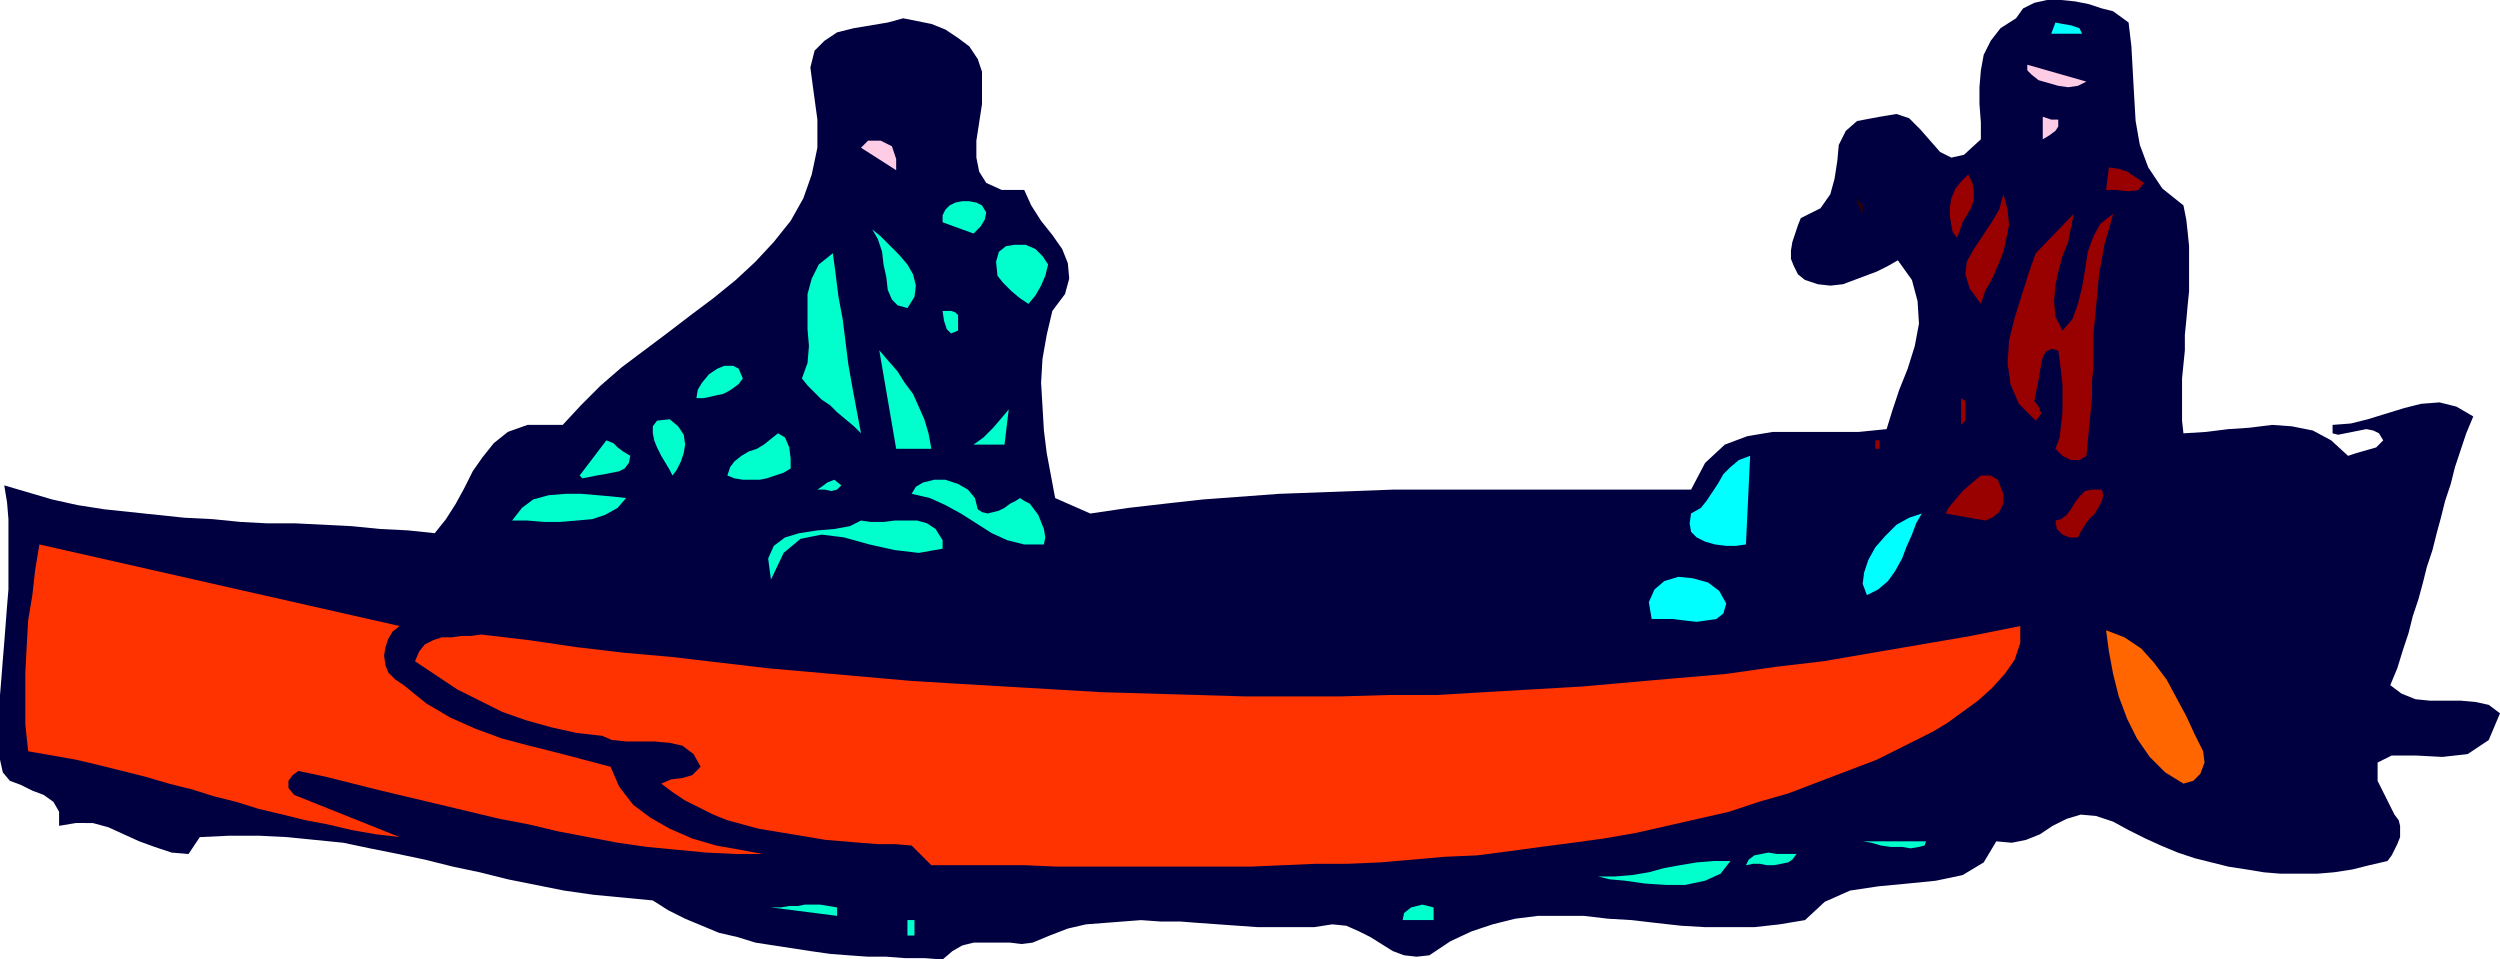 <svg xmlns="http://www.w3.org/2000/svg" fill-rule="evenodd" height="65.472" preserveAspectRatio="none" stroke-linecap="round" viewBox="0 0 1777 682" width="1.777in"><style>.pen1{stroke:none}.brush2{fill:#0ff}.brush4{fill:#900}.brush5{fill:#0fc}.brush7{fill:#f30}</style><path class="pen1" style="fill:#000040" d="m1513 16 2 17 1 18 1 18 1 17 3 17 6 16 10 15 15 12 2 10 1 9 1 10v32l-1 10-1 11-1 10v11l-1 10-1 10v30l1 9 16-1 16-2 15-1 16-2 14 1 15 3 13 7 12 11 6-2 7-2 7-2 5-5-3-5-4-2-5-1-5 1-5 1-5 1-5 1-4-1v-6l13-1 12-3 13-4 13-4 12-3 13-1 12 3 12 7-5 12-4 12-4 12-3 12-4 12-3 12-3 11-3 12-4 12-3 12-3 11-4 12-3 12-4 12-4 13-5 12 8 6 10 4 10 1h22l11 1 9 2 8 6-8 19-15 10-18 2-19-1h-17l-10 5v13l12 24 3 4 1 4v8l-2 5-2 4-2 4-3 4-13 3-12 3-13 2-12 1h-26l-12-1-12-2-13-2-12-3-12-3-12-4-12-5-11-5-12-6-11-6-12-4-11-1-10 3-10 5-9 6-10 4-10 2-11-1-9 15-15 9-19 4-20 2-21 2-20 3-18 8-14 13-18 3-18 2h-35l-17-1-18-2-17-2-17-1-17-2h-33l-16 2-16 4-15 5-15 7-15 10-9 1-9-1-8-3-8-5-8-5-8-4-9-4-10-1-13 2h-40l-14-1-14-1-14-1-13-1h-14l-14-1-13 1-13 1-13 1-13 3-13 5-12 5-8 1-8-1h-26l-8 2-7 4-7 6-13-1h-14l-13-1h-13l-14-1-13-1-14-2-13-2-13-2-13-2-13-4-13-3-12-5-12-5-12-6-11-7-21-2-21-2-21-3-20-4-20-4-20-5-19-4-20-5-19-4-20-4-19-4-20-2-20-2-20-1h-21l-21 1-8 12-12-1-12-4-11-4-11-5-11-5-11-3H54l-12 2v-10l-4-7-7-5-8-3-8-4-8-3-5-6-2-9-1-11v-23l1-12 1-12 1-13 1-12 1-13 1-13 1-12v-50l-1-12-2-12 17 5 17 5 18 4 19 3 19 2 19 2 19 2 20 1 20 2 19 1h20l20 1 20 1 20 2 20 1 19 2 8-10 7-11 6-11 6-12 7-10 8-10 10-8 14-5h25l13-14 14-14 15-13 16-12 16-12 17-13 16-12 16-13 14-13 13-14 12-15 9-16 6-17 4-19V85l-3-22-2-15 3-12 7-7 9-6 12-3 12-2 12-2 11-3 10 2 10 2 10 4 9 6 8 6 6 9 3 9v23l-2 13-2 13v12l2 10 5 8 11 5h16l5 11 7 11 8 10 7 10 4 10 1 11-3 11-9 12-4 17-3 17-1 17 1 17 1 17 2 16 3 16 3 16 25 11 27-4 26-3 27-3 27-2 27-2 27-1 27-1 27-1h212l10-19 14-13 16-6 18-3h61l20-2 4-13 5-15 6-15 5-16 3-16-1-16-4-15-10-14-7 4-8 4-8 3-8 3-8 3-9 1-9-1-9-3-5-4-3-6-2-5v-6l1-6 2-6 2-6 2-5 14-7 7-10 3-11 2-13 1-11 5-10 8-7 16-3 12-2 9 3 8 8 7 8 7 8 8 4 9-2 12-11V87l-1-13V62l1-12 2-11 5-10 7-9 11-7 5-7 8-4 9-2h10l10 1 10 2 9 3 8 2 11 8z"/><path class="pen1 brush2" d="M1480 24h-22l3-8 5 1 6 1 6 2 2 4z"/><path class="pen1" d="m1483 58-6 3-7 1-7-1-7-2-7-2-5-4-3-3v-4l42 12zm-20 27v5l-2 3-4 3-5 3V83l3 1 3 1h5zm-826 28v8l-25-16 5-5h9l8 4 3 9z" style="fill:#ffcce5"/><path class="pen1 brush4" d="m1524 130-4 5-7 1-9-1h-7l2-16 7 1 6 2 6 4 6 4zm-133 39-3-4-1-5-1-6v-7l1-6 3-7 4-5 5-5 3 6 1 6v6l-2 6-3 5-3 5-2 6-2 5zm17 47-8-11-3-10 1-9 5-9 6-9 6-9 6-10 3-11 3 11 1 11-2 10-2 9-4 10-4 9-5 9-3 9z"/><path class="pen1 brush5" d="m698 146 3 5-1 5-3 5-5 5-22-8v-5l2-4 3-3 4-2 5-1h5l5 1 4 2z"/><path class="pen1" style="fill:#300" d="m1324 152-5-11 5 5v6z"/><path class="pen1 brush4" d="m1466 235 7-8 4-11 3-12 2-12 2-13 4-11 5-9 9-7-3 11-3 10-2 11-2 11-1 11-1 11-1 10-1 11v22l-1 11v11l-1 11-1 10-1 11-1 10-5 3h-6l-6-3-5-5 3-8 1-9 1-9v-20l-1-9-1-8-1-7-5-1-4 2-2 4-1 4-1 6-1 6-1 5-1 5-1 5 3 4 2 5-4 5-12-12-6-14-2-15 1-16 4-16 5-16 5-16 5-14 27-28-2 10-2 10-4 10-3 11-2 10-1 11 1 11 5 10z"/><path class="pen1 brush5" d="m645 219-7-2-4-4-3-7-1-9-2-9-1-9-3-9-4-7 6 5 6 6 7 7 6 7 4 7 2 8-1 8-5 8zm100-31-2 8-3 7-4 7-5 6-6-4-6-5-6-6-4-5-1-10 2-7 5-4 6-1h8l7 3 5 5 4 6zM612 308l-5-5-6-5-6-5-5-5-6-4-5-5-5-5-4-5 4-11 1-12-1-12v-25l3-11 5-10 10-8 2 15 2 16 3 16 2 16 2 16 3 17 3 16 3 16zm69-84v11l-5 2-3-3-2-6-1-7h6l3 1 2 2zm-19 95h-25l-12-70 6 7 7 8 5 8 6 8 4 9 4 9 3 10 2 11zm-134-50-3 4-4 3-3 2-4 2-5 1-4 1-5 1h-5l1-6 3-5 5-6 6-4 5-2h6l4 2 3 7z"/><path class="pen1 brush4" d="m1397 299-3 3v-19l3 2v14z"/><path class="pen1 brush5" d="M714 316h-22l7-5 7-7 6-7 5-6-3 25zm-227 0-1 6-2 6-3 6-3 4-2-4-3-5-3-5-3-6-2-5-1-5v-5l3-4 9-1 6 5 4 6 1 7zm75 17-5 3-6 2-6 2-5 1h-12l-6-1-5-2 2-6 3-4 5-4 5-3 6-2 5-3 5-4 5-4 5 3 3 7 1 8v7zm-114-9-1 5-3 4-4 2-5 1-5 1-6 1-5 1-5 1-2-2 19-25 5 2 3 3 4 3 5 3z"/><path class="pen1 brush4" d="M1333 319h3v-6h-3v6z"/><path class="pen1 brush2" d="m1241 387-7 1h-7l-8-1-7-2-6-3-4-4-1-6 1-7 7-4 4-5 4-6 4-6 4-7 5-5 6-5 8-3-3 63z"/><path class="pen1 brush4" d="M1424 351v7l-3 6-5 4-5 2-28-5 2-4 5-6 5-6 7-6 6-5h7l5 3 4 10z"/><path class="pen1 brush5" d="m598 345-3 3-4 1-5-1h-5l3-2 4-3 5-2 5 4zm97 17 3 2 4 1 4-1 4-1 4-2 4-3 4-2 3-2 3 2 4 2 3 4 3 4 2 5 2 5 1 6-1 5h-14l-12-3-11-5-11-7-11-7-11-6-11-5-13-3 3-5 5-3 8-2h8l9 3 7 4 5 6 2 8z"/><path class="pen1 brush4" d="m1494 348 1 4-1 4-2 4-3 5-4 4-3 4-3 5-2 4h-6l-5-2-4-4-1-6 4-1 4-3 3-4 3-5 3-4 4-4 5-1h7z"/><path class="pen1 brush5" d="m445 354-6 7-9 5-9 3-11 1-12 1h-11l-12-1h-11l7-9 8-6 11-3 12-1h11l12 1 11 1 9 1zm89 3h14-14z"/><path class="pen1 brush2" d="m1366 365-4 7-3 8-4 9-3 8-5 9-5 7-7 6-8 4-3-8 1-8 3-9 5-9 7-8 8-8 9-5 9-3z"/><path class="pen1 brush5" d="M670 384v6l-17 3-17-2-18-4-18-5-16-2-15 3-12 10-9 19-2-15 4-9 8-6 10-3 13-2 12-1 11-2 8-4 7 1h9l8-1h16l7 2 6 4 5 8z"/><path class="pen1 brush7" d="m284 445-5 4-3 5-2 6-1 6 1 7 2 5 5 5 6 4 16 13 17 10 18 8 19 7 19 5 20 5 19 5 19 5 6 14 10 13 12 9 14 8 16 7 17 5 17 3 16 3h-20l-20-1-21-2-21-2-21-3-21-4-21-4-21-5-21-4-21-5-21-5-21-5-21-5-20-5-20-5-19-4-4 3-3 4v5l4 5 75 30-17-2-17-3-17-4-16-3-16-4-17-4-16-5-16-4-16-5-16-4-17-5-16-4-16-4-17-4-17-3-17-3-2-19v-37l1-19 1-18 3-18 2-18 3-18 256 58z"/><path class="pen1 brush2" d="m1227 429-2 7-5 4-7 1-7 1-9-1-8-1h-15l-2-12 4-9 7-6 10-3 10 1 11 3 8 6 5 9z"/><path class="pen1 brush7" d="M1436 445v12l-4 12-7 10-9 10-10 9-11 8-11 8-10 6-20 10-20 10-21 8-21 8-21 8-21 6-21 7-22 5-22 5-22 5-23 4-22 3-23 3-22 3-23 3-23 1-23 2-23 2-23 1h-23l-23 1-23 1H751l-22-1h-67l-14-14-12-1h-12l-13-1-12-1-12-1-12-2-12-2-12-2-12-2-11-3-11-3-10-4-10-5-10-5-9-6-8-6 7-3 8-1 7-2 6-6-5-9-8-6-9-2-11-1h-20l-10-1-7-3-18-2-18-4-18-5-17-6-16-8-16-8-15-10-15-10 3-7 4-5 6-3 6-2h7l7-1h7l7-1 34 4 34 5 34 4 34 3 34 4 34 4 34 3 34 3 34 3 33 2 34 2 34 2 34 2 34 1 34 1 34 1h68l34-1h34l34-2 34-2 35-2 34-3 34-3 35-3 35-5 34-4 35-6 35-6 35-6 35-7z"/><path class="pen1" style="fill:#f60" d="m1566 534 1 8-3 8-5 5-7 2-13-8-11-11-9-13-7-14-6-16-4-16-3-16-2-15 13 5 12 8 9 10 9 12 7 13 7 13 6 13 6 12z"/><path class="pen1 brush5" d="m1369 598-1 3-4 1-6 1-6-1h-8l-7-1-7-2-6-1h45zm-92 9-3 4-3 2-5 1-5 1h-5l-5-1h-5l-5 1 2-4 4-3 5-1 5-1 6 1h14zm-47 5-7 9-11 5-14 3h-14l-15-1-14-2-11-1-8-2h12l12-1 12-2 11-3 11-2 12-2 12-1h12zm-635 33v6l-47-6h7l6-1h6l5-1h11l6 1 6 1zm424 9h-22l1-5 5-4 8-2 8 2v9zm-369 11h-5v-11h5v11z"/></svg>
